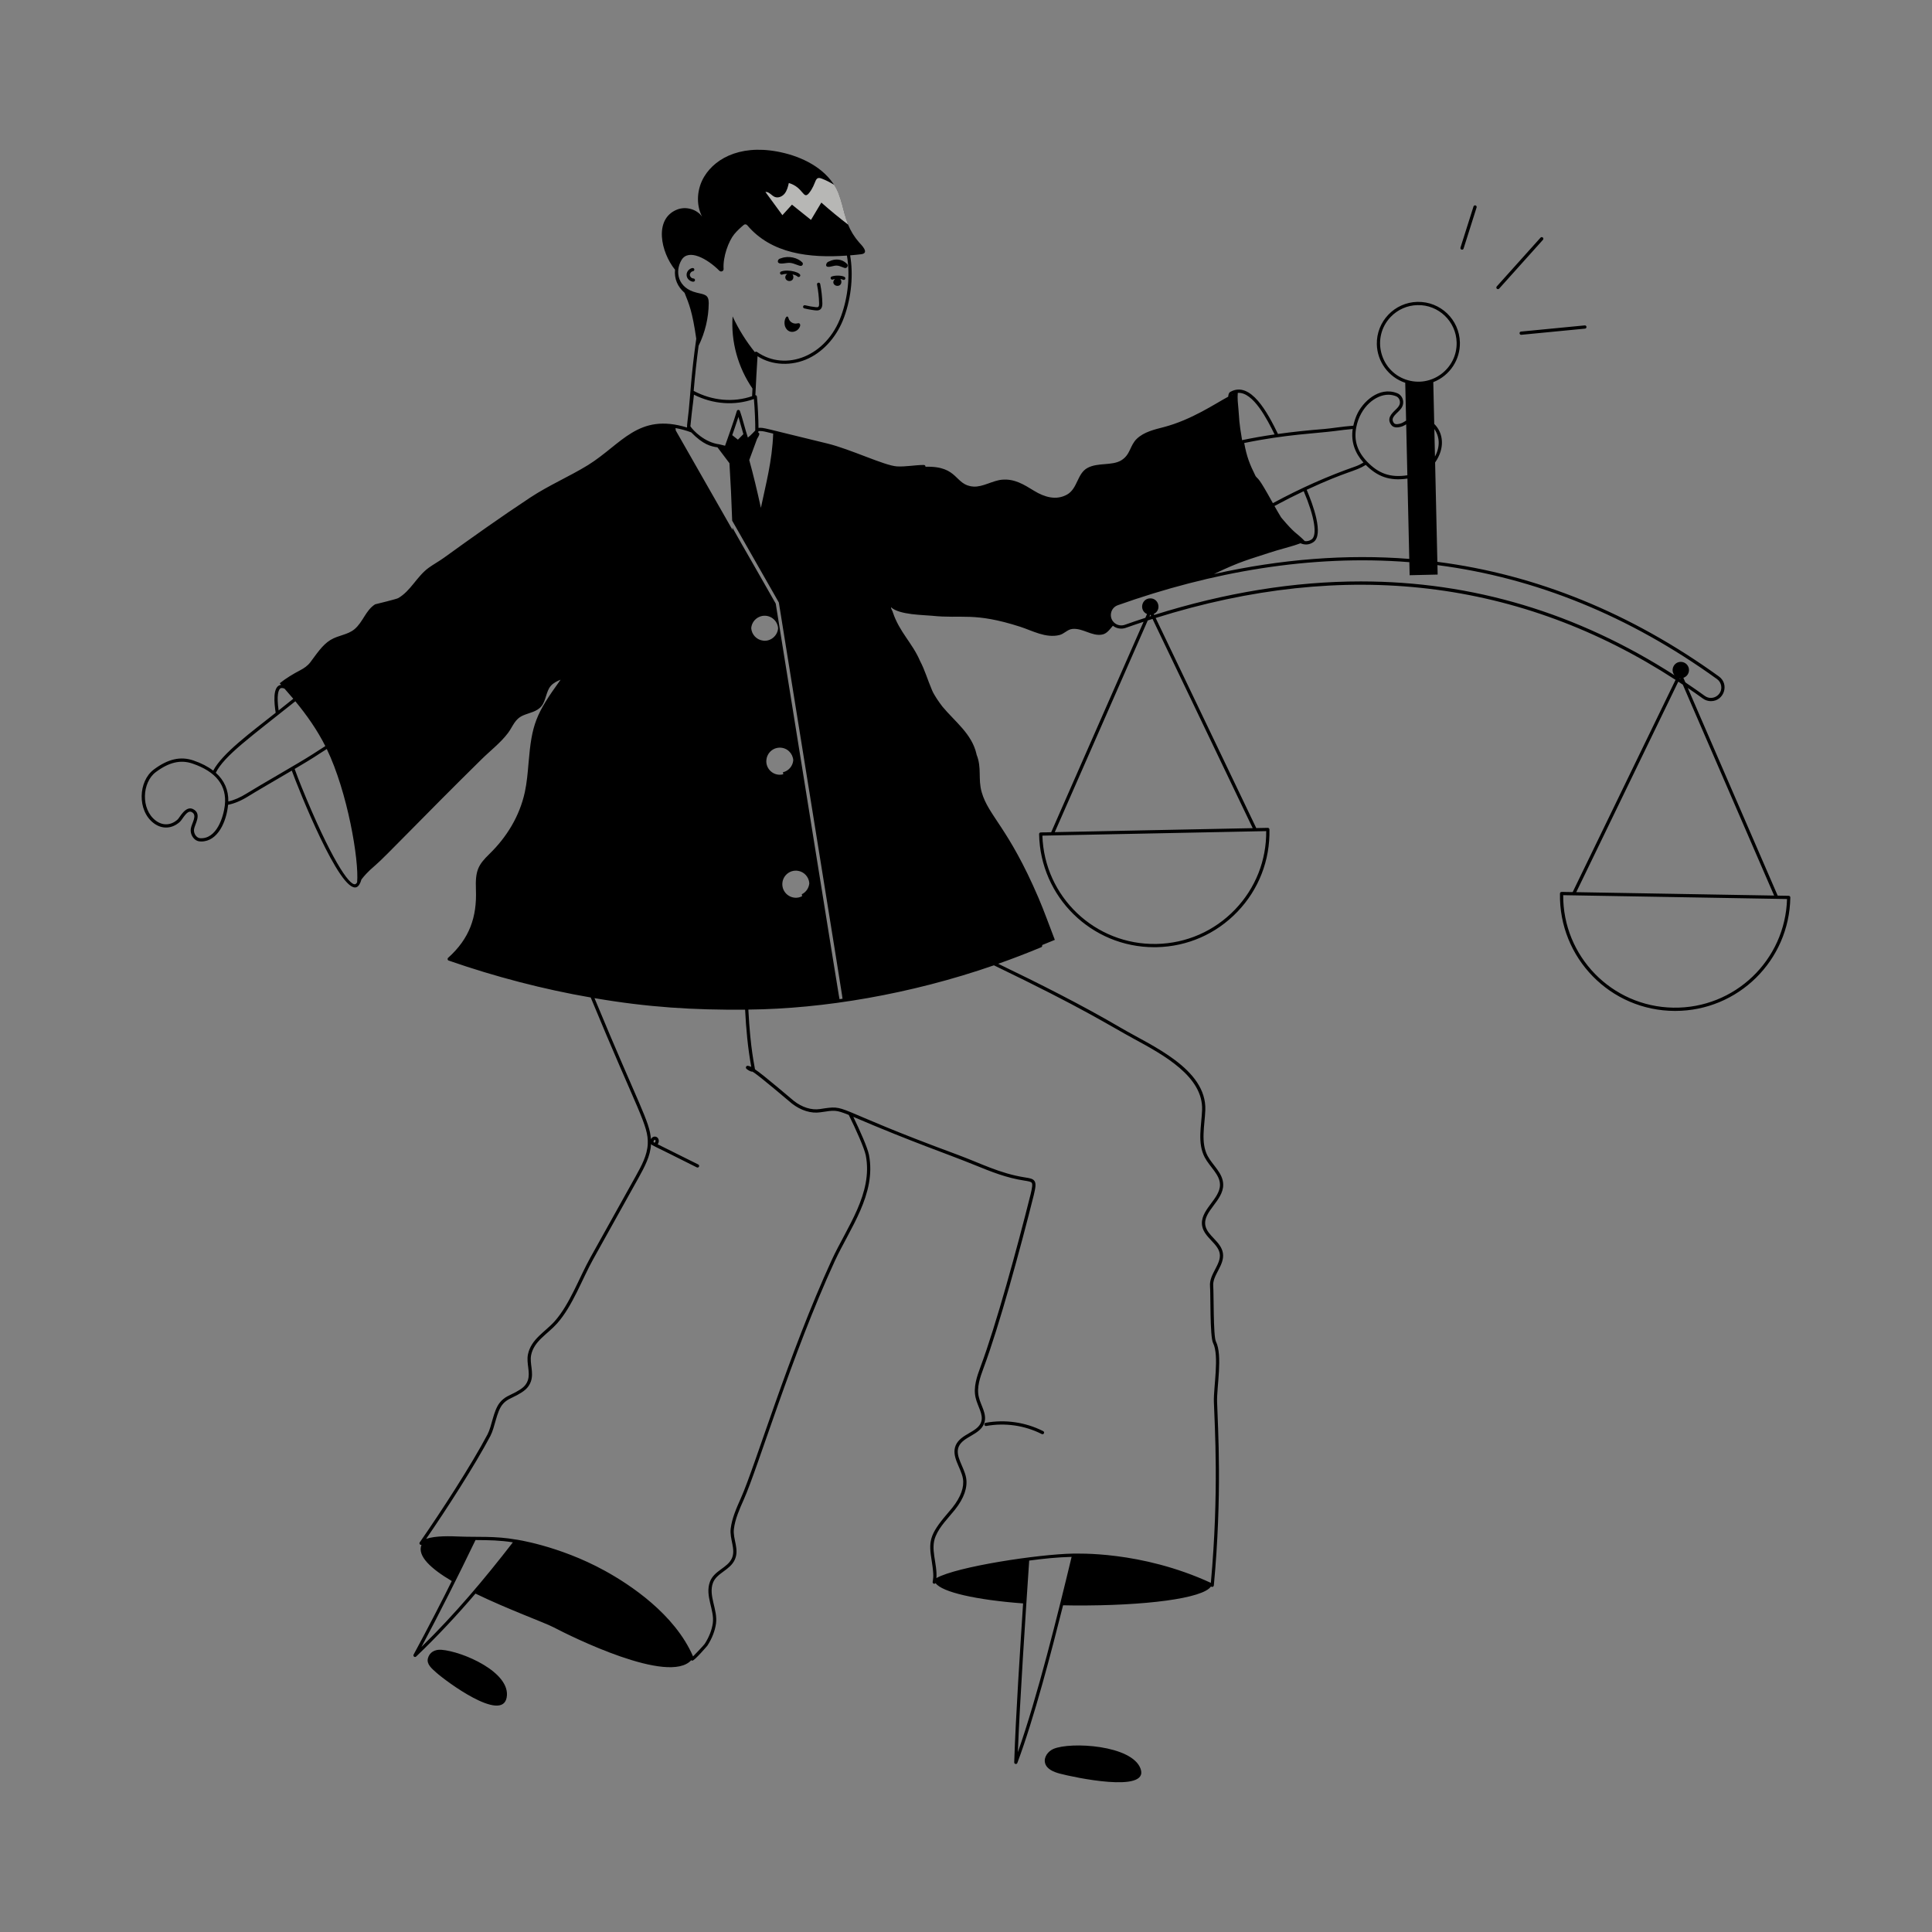 <svg xmlns="http://www.w3.org/2000/svg" viewBox="0 0 600 600" id="male-lawyer-holding-justice-scale"><rect x="0" y="0" width="600" height="600" fill="#808080" stroke="none"/><g><g><path d="M137.092 512.356c-2.09-.159-3.711.791-4.2 2.65-.489 1.858 1.294 3.251 2.61 4.435 2.951 2.656 20.371 15.592 21.843 7.766C158.817 519.381 143.626 512.853 137.092 512.356zM327.15 543.142c-1.702.734-3.071 2.599-2.595 4.391.506 1.903 2.669 2.769 4.571 3.277 4.265 1.139 27.732 6.169 25.116-1.437C351.683 541.93 332.472 540.847 327.15 543.142zM306.119 441.861c-.274.05-.455.313-.405.587.05.274.311.461.587.405 5.824-1.066 11.942-.178 17.223 2.505.253.127.553.023.678-.221.126-.248.027-.552-.221-.678C318.504 441.677 312.162 440.754 306.119 441.861zM215.834 86.989c.006-.279-.215-.509-.493-.515-.543-.011-1.067-.515-1.1-1.057-.033-.541.425-1.106.962-1.184.276-.04.467-.295.426-.571-.152-1.037-2.508-.019-2.395 1.816C213.344 87.282 215.81 88.079 215.834 86.989zM249.783 95.778c1.177.29 3.168.641 3.913.641 1.283 0 1.724-.949 1.693-2.247-.05-2.003-.274-4.017-.666-5.983-.055-.273-.321-.452-.593-.396-.273.054-.45.319-.396.593.38 1.911.598 3.866.646 5.811.03 1.212-.29 1.272-1.055 1.189-1.107-.123-2.218-.319-3.302-.586-.269-.067-.543.099-.609.369C249.348 95.439 249.513 95.712 249.783 95.778zM245.24 81.629c1.422.069 2.976 1.104 3.616.927.436-.121.684-.689.271-1.1-1.373-1.373-4.125-2.153-6.568-1.252-.255.094-.532.129-.726.339-.249.271-.402.719-.12 1.018C242.31 82.194 244.153 81.576 245.24 81.629zM259.715 82.474c1.274-.021 2.446.968 3.046.732.221-.087.416-.333.475-.6.079-.358-.068-.53-.302-.758-1.446-1.415-3.52-1.61-5.398-.684-.233.114-.477.168-.669.4-.246.298-.428.775-.216 1.068C257.105 83.256 258.764 82.49 259.715 82.474zM242.56 84.336c-.258.103-.385.396-.283.655.103.259.396.384.655.283.386-.153.944-.221 1.545-.221-.499.366-.797 1.023-.452 1.614.381.653 1.39.82 1.962.324.5-.433.518-1.251.125-1.768 1.655.362 1.446.803 1.914.803.139 0 .278-.058.378-.17C249.394 84.734 244.822 83.438 242.56 84.336zM262.285 86.002c-.796-.487-2.853-.551-4-.126-.261.097-.394.387-.297.648.096.261.387.396.648.297.195-.072.421-.12.657-.157-.431.379-.666.977-.359 1.503.381.653 1.39.82 1.961.324.524-.455.525-1.334.068-1.842.352.047.646.12.798.212.234.144.546.072.693-.168C262.598 86.457 262.523 86.147 262.285 86.002zM247.432 100.46c-1.061.203-2.217-.508-2.515-1.546-.079-.276-.2-.647-.486-.621-.546.049-1.459 2.416-.068 4.018 1.209 1.392 3.452.717 4.067-.912.121-.319.145-.745-.147-.943C248.04 100.299 247.718 100.405 247.432 100.46zM472.415 103.978c.101 0 .305-.028 19.826-1.917.656-.063.577-1.059-.097-1.003l-19.777 1.915C471.731 103.034 471.782 103.978 472.415 103.978zM465.58 89.629l13.595-15.151c.186-.207.169-.526-.038-.712-.207-.186-.525-.168-.712.038l-13.595 15.151c-.186.207-.169.526.038.712C465.076 89.853 465.394 89.836 465.58 89.629zM454.046 77.544c.214 0 .412-.137.48-.352l4.045-12.766c.084-.265-.063-.548-.328-.633-.267-.084-.548.063-.633.328l-4.045 12.766C453.463 77.213 453.706 77.544 454.046 77.544z"></path><path d="M555.719,278.254c-0.194-0.096-0.098-0.034-3.645-0.112l-27.921-64.492   c1.573,1.072,3.141,2.166,4.702,3.292c0.732,0.53,1.593,0.806,2.479,0.806   c4.093,0,5.82-5.282,2.486-7.672c-27.3-19.698-56.711-31.659-87.432-35.594   l-0.701-30.848c3.139-4.509,2.577-9.18-0.273-11.984L445.119,118.675   c5.257-2.054,8.383-7.091,8.264-12.326c0-0,0-0,0-0   c-0.167-7.068-5.989-12.751-13.197-12.599c-7.104,0.157-12.756,6.073-12.599,13.188   c0.132,5.373,3.65,10.229,8.823,11.939l0.269,11.744   c-0.562,0.33-1.057,0.679-1.548,0.845c-0.639,0.215-1.779,0.494-2.222-0.065   c-1.44-1.82,1.216-3.04,2.292-4.642c1.175-1.749,0.444-3.961-1.284-4.646   c-5.664-2.243-10.885,2.8-12.629,6.915c-0.449,1.059-0.772,2.125-1,3.179   c-3.286,0.237-7.094,0.869-8.995,1.018c-5.246,0.414-9.984,0.922-14.411,1.54   c-3.163-6.507-8.478-16.567-14.792-13.07c-0.503,0.278-0.618,0.932-0.656,1.498   c-4.06,2.17-11.349,7.182-20.049,9.457c-2.823,0.726-6.099,1.482-8.317,3.599   c-2.228,2.117-1.946,4.929-4.839,6.704c-2.903,1.764-7.268,0.605-10.504,2.369   c-3.246,1.764-3.024,6.421-6.371,8.286c-3.337,1.855-6.956,0.796-10.161-1.159   c-3.216-1.966-6.119-3.841-10.061-3.468c-2.923,0.282-5.978,2.339-8.851,2.127   c-5.885-0.421-4.507-6.475-14.859-6.155v-0.055c0-0.277-0.225-0.504-0.504-0.504   c-0,0-0.001,0-0.002,0c-2.74,0.01-5.766,0.618-8.393,0.445   c-3.87-0.251-14.39-5.353-21.558-7.094c-20.251-4.892-19.572-4.984-21.407-4.865   c-0.005-2.731-0.219-7.107-0.488-9.717c-0.023-0.223-0.197-0.434-0.477-0.447   c0.165-3.574,0.437-8.603,0.669-12.092c4.494,2.897,10.668,3.163,15.907,0.645   c4.917-2.372,8.931-7.053,11.011-12.843c2.295-6.331,2.847-13.275,1.842-19.129   c1.145-0.094,2.282-0.203,3.395-0.34c2.833-0.334-0.019-2.988-0.691-3.772   c-1.405-1.619-2.538-3.456-3.341-5.432c0.001-0.031-0.013-0.047-0.027-0.078   c-1.385-3.419-1.783-7.194-3.356-10.529c-2.988-6.21-9.582-9.9-16.287-11.577   c-12.616-3.149-21.28,1.113-25.009,7.273c-2.247,3.716-2.653,8.609-0.657,12.456   c-1.634-2.337-5.054-3.293-7.767-2.215c-7.326,2.907-5.038,13.281-0.639,18.68   c-0.291,2.872,0.841,5.333,2.962,7.178c1.366,3.409,2.398,5.693,3.629,14.254   c-1.594,11.203-1.842,17.545-2.338,22.298c-0.239,2.295-0.593,4.701-0.522,5.059   c-0.007,0.073-0.015,0.145-0.022,0.217c-15.142-4.661-20.255,5.149-30.745,11.673   c-5.837,3.579-12.127,6.25-17.954,10.091   c-9.022,5.958-17.984,12.329-26.845,18.73   c-1.351,0.978-3.367,2.107-4.738,3.115c-3.649,2.691-5.534,7.167-9.426,9.385   c-0.651,0.326-6.447,1.744-7.147,1.915c-2.954,1.865-3.72,5.474-6.411,7.732   c-2.178,1.794-4.889,1.794-7.45,3.337c-2.55,1.542-4.415,4.496-6.29,6.966   c-0.797,1.048-1.936,1.825-3.115,2.44c-2.238,1.169-4.395,2.48-6.361,4.042   c0.148,0.163,0.291,0.328,0.438,0.491c-2.791,0.289-2.123,5.909-1.688,8.672   c-7.475,5.938-16.511,12.507-19.399,17.974c-1.636-1.265-3.689-2.326-6.153-3.163   c-4.007-1.361-7.912-0.468-12.292,2.809c-4.835,3.618-5.22,12.738-0.04,16.659   c2.59,1.959,5.709,1.797,8.141-0.421c0.815-0.744,2.199-3.753,3.626-3.04   c1.974,0.988-0.028,3.489-0.25,5.243c-0.125,0.991,0.186,2.043,0.829,2.813   c0.699,0.838,1.483,1.101,2.417,1.101c5.219,0,7.863-6.313,8.341-11.403   c1.867-0.335,4.102-1.273,6.353-2.685c2.476-1.549,8.199-4.854,13.428-7.928   c1.914,5.283,14.976,38.275,20.123,36.194c0.636-0.258,1.142-1.097,1.509-2.382   c0.778-1.009,1.832-2.303,4.364-4.458c3.091-2.618,14.471-14.686,32.883-32.813   c2.601-2.581,6.028-5.212,8.296-8.256c1.542-2.076,2.036-4.254,4.627-5.403   c1.895-0.847,4.274-1.109,5.726-2.873c1.452-1.754,1.422-4.597,2.904-6.311   c0.813-0.939,1.929-1.47,3.053-1.932c-7.773,10.763-8.945,13.833-9.962,25.894   c-0.251,2.97-0.509,6.042-1.148,9.019c-1.627,7.461-5.614,13.97-10.979,19.189   c-3.569,3.47-4.441,5.231-4.211,11.156c0.324,8.434-1.961,15.134-8.636,21.121   c-0.285,0.256-0.191,0.725,0.171,0.851c14.481,5.045,29.632,8.966,44.111,11.464   c14.637,35.451,17.983,39.663,17.719,45.487   c-0.167,3.567-1.972,6.828-3.717,9.98c-4.698,8.418-9.385,16.835-14.073,25.252   c-3.486,6.245-6.419,14.546-11.116,19.831c-2.949,3.326-7.296,5.481-8.303,10.296   c-0.557,2.795,0.825,5.561-0.042,8.076c-0.638,1.806-1.899,2.617-3.751,3.648   c-1.794,0.993-3.503,1.401-4.994,3.309c-2.011,2.61-2.37,7.129-3.766,9.81   c-5.08,9.595-14.318,23.85-21.048,33.527c-0.264,0.38,0.08,0.892,0.542,0.77   c-1.409,3.466,2.983,7.446,9.408,11.245c-2.257,4.613-7.488,14.799-11.854,22.84   c-0.272,0.504,0.378,1,0.791,0.605c6.5-6.198,12.775-12.917,18.418-19.544   c10.118,4.91,21.5,9.011,24.329,10.5   c5.357,2.807,35.718,17.918,42.687,10.175c0.081,0.082,0.178,0.145,0.294,0.159   c0.006,0,0.012,0.001,0.018,0.001c0.728,0,4.67-4.629,4.702-4.678   c1.42-2.191,2.342-4.552,2.667-6.829c0.6-4.358-2.414-8.63-0.953-12.637   c0.581-1.579,1.9-2.546,3.296-3.57c1.345-0.985,2.736-2.005,3.484-3.632   c1.512-3.301-0.651-6.392-0.27-9.534c0.375-3.106,1.75-6.192,3.079-9.176   c4.449-9.982,14.792-44.724,28.229-73.991   c4.659-10.108,12.997-20.887,10.641-33.051c-0.439-2.217-2.771-7.484-4.859-11.796   c18.948,8.105,28.806,11.347,37.292,14.8c5.876,2.39,10.172,4.112,15.812,4.998   c1.245,0.196,2.067,0.325,2.315,0.695c0.301,0.45,0.098,1.636-0.354,3.527   c-4.164,16.657-10.74,40.697-15.569,53.628   c-1.033,2.808-2.319,6.302-1.5,9.632c0.61,2.663,2.499,5.152,1.708,7.488   c-1.089,3.218-6.34,3.663-7.889,7.221c-1.489,3.478,1.613,6.918,2.215,10.295   c0.468,2.69-0.624,5.74-3.244,9.063c-0.532,0.663-1.087,1.311-1.642,1.958   c-5.708,6.658-5.744,8.735-4.786,14.691c0.796,4.949,0.354,5.437,0.363,5.926   c-0.023,0.193-0.08,0.522-0.08,0.522c-0.063,0.507,0.59,0.78,0.902,0.356   c1.964,2.818,12.658,5.221,27.18,6.31c-0.846,13.252-2.318,35.27-2.753,49.348   c-0.017,0.568,0.777,0.724,0.976,0.192c5.223-13.931,10.572-34.545,14.199-48.959   c1.095,0.024,2.198,0.044,3.323,0.052c22.227,0.145,40.139-2.189,42.595-5.891   c0.001,0.001,0.003,0.001,0.004,0.002l0.168,0.079   c0.313,0.16,0.695-0.047,0.729-0.403c2.625-28.02,1.274-48.824,1.01-57.02   c-0.144-4.515,1.792-14.446-0.367-18.742c-0.842-1.648-0.651-15.233-0.834-17.205   c-0.305-3.405,3.598-6.468,3.01-10.234c-0.557-3.583-4.819-5.381-5.447-8.547   c-0.858-4.394,5.587-7.722,5.534-12.72c-0.022-3.582-3.276-5.989-4.847-8.942   c-2.199-4.156-0.897-9.383-0.708-14.222   c0.465-12.86-16.907-20.071-26.045-25.433   c-12.401-7.269-25.582-13.886-38.274-20c4.469-1.579,8.958-3.301,13.364-5.139   c0.234-0.098,0.38-0.354,0.267-0.674c1.319-0.533,2.637-1.071,3.954-1.616   c-1.704-4.355-3.246-8.79-5.091-13.085   c-9.382-21.863-15.501-25.372-17.621-32.773   c-1.208-4.206,0.085-7.521-1.589-11.659c-0.016-0.076-0.023-0.153-0.041-0.229   c-1.422-6.227-6.676-10.013-10.557-14.686c-1.068-1.39-2.552-3.486-3.233-5.095   c-1.465-3.429-2.163-6.108-3.728-9.091c-2.379-5.577-6.381-8.925-8.433-15.069   c0-0.307-0.668-1.19-0.565-1.603c2.571,2.409,10.252,2.369,12.651,2.631   c9.426,1.002,13.031-1.203,27.41,3.407c3.75,1.2,7.984,3.649,12.248,2.581   c1.492-0.373,2.46-1.744,3.992-1.885c3.246-0.323,5.958,2.278,9.153,1.764   c1.571-0.254,2.424-1.603,3.432-2.753c1.104,0.861,2.647,1.135,4.015,0.647   c1.845-0.655,3.684-1.277,5.52-1.884L326.457,258.454   c-3.168,0.13-3.395-0.082-3.655,0.27c-0.066,0.089-0.102,0.198-0.1,0.311   c0.354,19.547,16.284,35.13,35.749,35.129c0.247,0,0.495-0.002,0.743-0.007   c9.568-0.193,18.484-4.105,25.105-11.015   c6.621-6.909,10.15-15.984,9.936-25.553c-0.003-0.129-0.058-0.255-0.15-0.347   c-0.097-0.097-0.227-0.148-0.367-0.148l-3.573,0.072l-31.246-65.251   c59.048-18.533,113.274-12.078,161.456,19.223l-31.945,65.909   c-3.319-0.005-3.531-0.179-3.8,0.091c-0.092,0.092-0.145,0.217-0.148,0.347   c-0.384,19.912,15.587,36.466,35.785,36.466c19.51,0,35.458-15.644,35.753-35.237   C556.002,278.514,555.888,278.338,555.719,278.254z M87.188,213.734   c0.253-0.102,0.644-0.077,1.166,0.121c0.924,1.041,1.837,2.088,2.726,3.149   c-1.52,1.215-3.038,2.427-4.553,3.632   C85.868,216.04,86.417,214.05,87.188,213.734z M62.19,260.315   c-1.175-0.063-2.102-1.446-1.935-2.771c0.193-1.532,2.604-4.817-0.299-6.271   c-2.336-1.167-4.174,2.665-4.756,3.197c-2.082,1.899-4.643,2.034-6.853,0.362   c-4.66-3.528-4.249-11.842,0.035-15.048c4.09-3.061,7.698-3.907,11.365-2.661   c7.38,2.507,10.769,6.877,10.073,12.987   C69.403,253.758,67.27,260.607,62.19,260.315z M76.66,246.388   c-2.047,1.284-4.062,2.157-5.754,2.504c0.074-3.542-1.245-6.54-3.89-8.902   c2.661-5.331,10.76-11.06,24.703-22.206c3.562,4.325,6.767,8.876,9.31,13.918   l-4.042,2.602C92.907,236.934,80.783,243.81,76.66,246.388z M110.368,274.575   c-1.841,0.738-7.862-8.389-16.723-30.196c-0.763-1.88-1.478-3.751-2.137-5.578   c7.12-4.211,5.757-3.535,9.975-6.19c6.468,13.414,10.045,34.5,9.426,41.414   C110.743,274.301,110.563,274.495,110.368,274.575z M249.006,277.723   c0.031,0.203,0.061,0.401,0.092,0.603c-2.783,1.457-6.141-0.573-6.141-3.737   c0-2.533,2.254-4.541,4.819-4.153c1.941,0.279,3.426,1.89,3.562,3.865   C251.208,275.806,250.302,277.09,249.006,277.723z M238.008,236.878   c-0.02-0.161-0.03-0.323-0.03-0.484c0-0.054,0.013-0.104,0.015-0.158   l0.015-0.016c-0.003-0.028-0.002-0.056-0.005-0.084   c0.134-2.176,1.918-3.946,4.179-3.946c2.262,0,4.015,1.753,4.174,3.894   c-0.15,1.837-1.452,3.338-3.206,3.746c0.032,0.208,0.065,0.418,0.097,0.626   C240.61,241.139,238.274,239.282,238.008,236.878z M235.76,191.595   c2.562-1.183,5.652,0.543,5.885,3.503c-0.197,2.521-2.521,4.207-4.715,3.844   c-1.961-0.25-3.492-1.87-3.632-3.881   C233.431,193.516,234.395,192.203,235.76,191.595z M237.951,134.14   c0.103,0.025,2.305,0.553,2.17,0.52c-0.322,8.646-2.299,15.713-3.817,23.052   c-1.21-5.534-2.419-10.524-3.619-14.839l2.442-6.622   c0.446-0.699,1.11-1.732,0.314-1.943c0.063-0.13,0.093-0.278,0.105-0.421   C236.489,133.812,237.152,133.952,237.951,134.14z M214.404,132.393   c0.738-7.291,0.627-5.247,1.107-9.817c5.935,2.987,12.645,3.471,18.621,1.342   c0.285,3.152,0.456,7.594,0.417,9.768c-0.002,0.001-1.473,1.628-2.296,2.199   c-0.844-2.565-1.812-6.537-2.473-8.262c-0.168-0.44-0.826-0.432-0.957,0.047   c-0.658,2.408-3.551,10.476-3.648,10.757c-0.101-0.024,0.288,0.072-1.772-0.438   C218.828,137.422,215.259,133.694,214.404,132.393z M227.4,135.142   c0.114-0.332,1.231-3.487,1.93-5.674c0.455,1.505,1.045,3.74,1.531,5.355   l-1.695,1.719L227.4,135.142z M211.646,80.757   c2.162-3.655,8.032-0.426,11.755,3.319c0.501,0.5,1.364,0.139,1.318-0.556   c-0.261-3.753,1.562-8.658,3.306-10.781c0.88-1.069,1.908-2.007,2.964-2.898   c0.32-0.263,0.795-0.21,1.073,0.11c7.529,8.915,19.364,10.236,30.959,9.424   c1.057,6.294,0.291,12.978-1.788,18.711   c-4.549,12.664-17.247,17.36-26.036,11.283l-0.116-0.078   c-0.156-0.097-0.351-0.103-0.512-0.014c-0.05,0.028-0.081,0.074-0.118,0.115   c-2.755-3.414-5.096-7.16-6.935-11.134c-0.565,7.875,1.702,15.902,6.17,22.409   c-0.069,1.425-0.044,0.752-0.116,2.372c-5.833,2.005-12.375,1.426-18.116-1.632   c-0.006-0.012-0.012-0.023-0.019-0.035c0.384-4.667,0.893-9.336,1.519-13.988   c2.006-4.089,3.099-8.623,3.148-13.177c0.029-2.737-1.26-2.722-3.74-3.316   C210.428,89.469,209.541,84.321,211.646,80.757z M214.661,134.276   c3.779,3.871,6.165,4.362,8.157,4.645l3.718,4.93   c0.373,5.958,0.655,11.916,0.847,17.843   c15.416,27.036,14.482,25.36,14.506,25.504   c20.739,128.74,19.819,122.75,19.731,122.973   c-0.285,0.04-0.571,0.087-0.854,0.126c-0.163-0.208,0.865,5.817-19.855-122.846   c-0.776-1.361,2.812,4.929-7.591-13.307c-0.129-0.129-5.782-10.14-5.857-10.272   c0.007,0.23,0.01,0.458,0.017,0.687c-10.412-18.247-7.22-12.653-17.608-30.857   c-0.029-0.052-0.063-0.428-0.086-0.76   C211.443,133.229,213.052,133.671,214.661,134.276z M130.891,511.465   c5.755-10.734,11.549-22.315,16.784-33.19c4.323,0.025,7.713,0.091,11.601,0.711   C150.363,490.516,141.219,501.343,130.891,511.465z M258.316,391.274   c0,0,0,0-0,0.001c-13.527,29.464-23.69,63.804-28.234,74.002   c-1.361,3.052-2.767,6.209-3.16,9.465c-0.393,3.251,1.662,6.38,0.355,9.235   c-1.38,3-5.514,3.752-6.81,7.276c-1.601,4.393,1.469,8.714,0.902,12.844   c-0.304,2.13-1.173,4.35-2.514,6.419c-0.21,0.319-2.588,2.885-3.619,3.896   c-5.705-13.162-19.586-22.303-27.429-26.613   c-14.364-7.905-28.126-9.777-27.493-9.664   c-6.58-1.168-12.096-0.73-17.32-0.941c-3.131-0.126-7.663-0.307-10.653,0.713   c6.286-9.12,15.09-22.769,19.963-31.974c1.424-2.735,1.845-7.291,3.67-9.661   c1.318-1.687,2.857-2.033,4.686-3.045c1.926-1.073,3.459-2.062,4.213-4.197   c0.978-2.839-0.444-5.585,0.077-8.206c0.927-4.432,5.067-6.44,8.069-9.829   c4.825-5.427,7.753-13.756,11.243-20.009c4.687-8.418,9.374-16.834,14.073-25.253   c1.76-3.18,3.71-6.749,3.843-10.454c0.366,0.526-0.215-0.025,14.222,7.26   c0.248,0.123,0.551,0.023,0.676-0.226c0.124-0.249,0.023-0.552-0.226-0.676   l-12.598-6.271c0.161-0.203,0.275-0.461,0.321-0.755   c0.254-1.613-1.635-2.282-2.42-0.832c-0.389-5.592-3.623-10.21-17.527-43.798   c16.634,2.862,30.805,3.707,46.772,3.58c0.309,6.033,0.836,11.797,1.908,17.764   c-1.081-0.443-1.286-0.393-1.508-0.171c-0.148,0.148-0.19,0.408-0.105,0.599   c0.17,0.378,1.516,1.178,1.982,1.046c1.901,1.047,11.672,9.471,12.246,9.903   c2.764,2.167,5.982,3.163,8.833,2.733c4.576-0.695,4.816-0.773,8.842,0.814   c2.173,4.413,4.83,10.291,5.286,12.595   C271.156,370.572,262.976,381.165,258.316,391.274z M203.419,353.992   c0.294,0.094,0.175,0.845-0.132,0.845c-0.032,0.001-0.038-0-0.078,0.006   l-0.171-0.086C202.787,354.581,203.123,353.901,203.419,353.992z M316.103,544.158   c0.588-15.396,2.378-42.394,3.521-59.506c4.401-0.589,8.737-1.044,13.174-1.149   C328.548,501.205,322.137,527.071,316.103,544.158z M352.285,322.695   c9.036,4.912,21.412,11.639,21.037,22.015c-0.191,4.885-1.545,10.255,0.824,14.733   c1.607,3.02,4.71,5.324,4.729,8.478c0.048,4.547-6.487,7.926-5.514,12.906   c0.699,3.528,4.95,5.35,5.44,8.508c0.52,3.327-3.358,6.371-3.018,10.17   c0.201,2.156-0.074,15.587,0.939,17.569c2.001,3.98,0.112,13.737,0.259,18.319   c0.24,7.483,1.63,28.051-0.941,56.181   c-21.849-10.084-41.912-9.018-42.684-9.092   c-10.893,0.186-36.246,4.052-42.541,7.604c0.309-4.664-1.982-8.946-0.226-13.041   c1.308-3.098,3.795-5.473,6-8.221c2.807-3.562,3.967-6.88,3.448-9.866   c-0.623-3.493-3.55-6.759-2.282-9.72c1.376-3.16,6.668-3.6,7.918-7.298   c0.945-2.791-1.079-5.412-1.682-8.043c-0.747-3.038,0.429-6.233,1.465-9.049   c4.843-12.968,11.431-37.051,15.603-53.739c0.566-2.367,0.73-3.554,0.212-4.328   c-0.493-0.736-1.435-0.885-2.996-1.13c-7.801-1.224-13.651-4.354-21.04-7.089   c-40.123-14.783-33.539-15.508-42.629-14.129   c-2.575,0.391-5.514-0.532-8.069-2.535c-0.555-0.417-9.6-8.224-12.062-9.8   c-0.085-0.933-1.42-5.98-2.066-18.561c0.101-0.003,0.202-0.004,0.301-0.007   c22.794-0.229,50.008-4.726,75.963-13.74   C336.875,313.377,343.62,317.986,352.285,322.695z M404.883,152.537   c3.359,7.886,4.314,13.755,2.416,15.007c-0.673,0.444-1.361,0.598-2.086,0.501   c-2.866-2.912-2.755-1.893-7.327-7.325c-0.704-1.139-1.402-2.346-2.09-3.575   C398.843,155.499,401.866,153.962,404.883,152.537z M394.3,171.633   c3.142-1.056,6.449-1.759,9.577-2.916c1.424,0.603,2.75,0.477,3.977-0.333   c3.4-2.242-0.148-11.799-2.054-16.272c12.759-5.938,14.919-5.575,18.354-7.729   c3.529,3.509,7.233,5.091,12.937,4.24l0.571,24.948   c-19.466-1.532-39.823,0.048-60.655,4.702   C385.356,174.241,387.956,173.748,394.3,171.633z M445.644,141.78l-0.194-8.545   C447.088,135.613,447.336,138.604,445.644,141.78z M431.885,98.427   c2.193-2.296,5.149-3.6,8.324-3.67c6.528-0.168,12.011,5.045,12.166,11.614   c0.187,8.2-7.884,14.238-15.812,11.499   C428.516,115.062,425.86,104.737,431.885,98.427z M431.146,122.589   c0.791,0,1.595,0.143,2.399,0.461c0.537,0.213,0.947,0.666,1.127,1.244   c0.427,1.377-0.554,2.265-1.348,3.039c-1.172,1.142-2.776,2.708-1.206,4.692   c0.433,0.548,1.362,1.06,3.336,0.395c0.443-0.15,0.854-0.395,1.252-0.639   l0.363,15.821c-5.412,0.838-9.034-0.633-12.485-4.204   c-3.048-3.153-4.16-6.627-3.399-10.623   C422.414,126.316,427.253,122.589,431.146,122.589z M414.686,133.841   c1.704-0.223,3.611-0.473,5.4-0.612c-0.576,4,0.741,7.524,3.352,10.42   c-0.818,0.497-1.698,0.926-2.439,1.185c-8.668,3.03-17.08,6.772-25.695,11.427   c-4.715-8.54-4.384-7.106-5.365-8.399c-1.88-3.772-2.756-6.052-3.533-10.281   C399.442,134.888,408.681,134.628,414.686,133.841z M395.834,134.917   c-3.528,0.513-6.87,1.097-10.094,1.774c-1.049-6.222-0.809-6.106-1.118-9.513   c-0.163-1.78-0.368-3.409-0.217-5.165   C389.209,121.638,393.65,130.451,395.834,134.917z M382.578,122.578   c0.141-0.078,0.281-0.125,0.421-0.187c-0.151,0.073-0.295,0.151-0.444,0.225   C382.564,122.606,382.569,122.587,382.578,122.578z M383.571,282.444   c-6.434,6.714-15.099,10.516-24.398,10.704   c-19.077,0.387-34.841-14.627-35.451-33.631   c18.091-0.366,55.571-1.123,69.512-1.405   C393.311,267.227,389.89,275.85,383.571,282.444z M389.038,257.188l-61.47,1.243   l28.877-65.746c0.495-0.161,0.987-0.308,1.482-0.465L389.038,257.188z    M357.289,190.914c0.004,0,0.008-0.001,0.012-0.001l0.183,0.382   c-0.166,0.053-0.332,0.108-0.498,0.161l0.24-0.546   C357.248,190.909,357.268,190.915,357.289,190.914z M358.452,190.981l-0.145-0.303   c2.486-1.148,1.625-4.906-1.121-4.85c-2.714,0.055-3.46,3.78-0.968,4.869   l-0.516,1.174c-2.129,0.696-4.261,1.411-6.402,2.171   c-0.966,0.347-2.135,0.203-3.036-0.473c-2.039-1.531-1.55-4.76,0.875-5.614   c29.038-10.321,59.824-15.804,90.546-13.369l0.093,4.053l8.7-0.202l-0.067-2.935   c30.498,3.933,59.702,15.825,86.82,35.391c0.696,0.499,1.156,1.242,1.295,2.09   c0.461,2.833-2.738,4.829-5.081,3.14c-2.002-1.444-4.015-2.843-6.039-4.2   l-0.617-1.425c0.999-0.329,1.727-1.248,1.746-2.362   c0.024-1.41-1.09-2.563-2.499-2.587c-2.173-0.037-3.388,2.492-1.991,4.168   c-30.224-19.425-62.793-29.153-97.426-29.153   C401.945,180.564,380.53,184.036,358.452,190.981z M521.732,210.611   c0.003,0,0.005,0.001,0.007,0.001l0.13,0.3   c-0.072-0.047-0.143-0.094-0.215-0.141L521.732,210.611z M521.205,211.698   c0.469,0.308,0.938,0.613,1.405,0.925l28.358,65.501l-61.446-1.056   L521.205,211.698z M519.633,312.938c-19.138-0.328-34.269-15.985-34.169-34.933   c7.725,0.133,56.739,0.975,69.517,1.195   C554.429,298.197,538.716,313.269,519.633,312.938z"></path></g><g><g opacity=".72"><g><path fill="#fefdfb" d="M263.386,69.753c-2.857-2.177-5.617-4.458-8.311-6.843     c-1.067,1.799-2.149,3.582-3.215,5.381c-1.976-1.583-3.937-3.15-5.913-4.733     c-0.989,1.094-1.977,2.189-2.966,3.268c-1.754-2.404-3.508-4.809-5.277-7.213     c1.115-0.149,1.874,1.117,2.917,1.549c1.089,0.434,2.378-0.154,3.098-1.091     c0.704-0.923,1.003-2.095,1.255-3.238c4.567,1.343,4.439,5.289,6.229,3.192     c2.526-3.099,1.599-5.509,4.069-4.527c1.301,0.505,2.565,1.148,3.748,1.894     c2.381,3.528,2.731,8.311,4.339,12.282     C263.373,69.707,263.388,69.723,263.386,69.753z"></path></g></g></g></g></svg>
